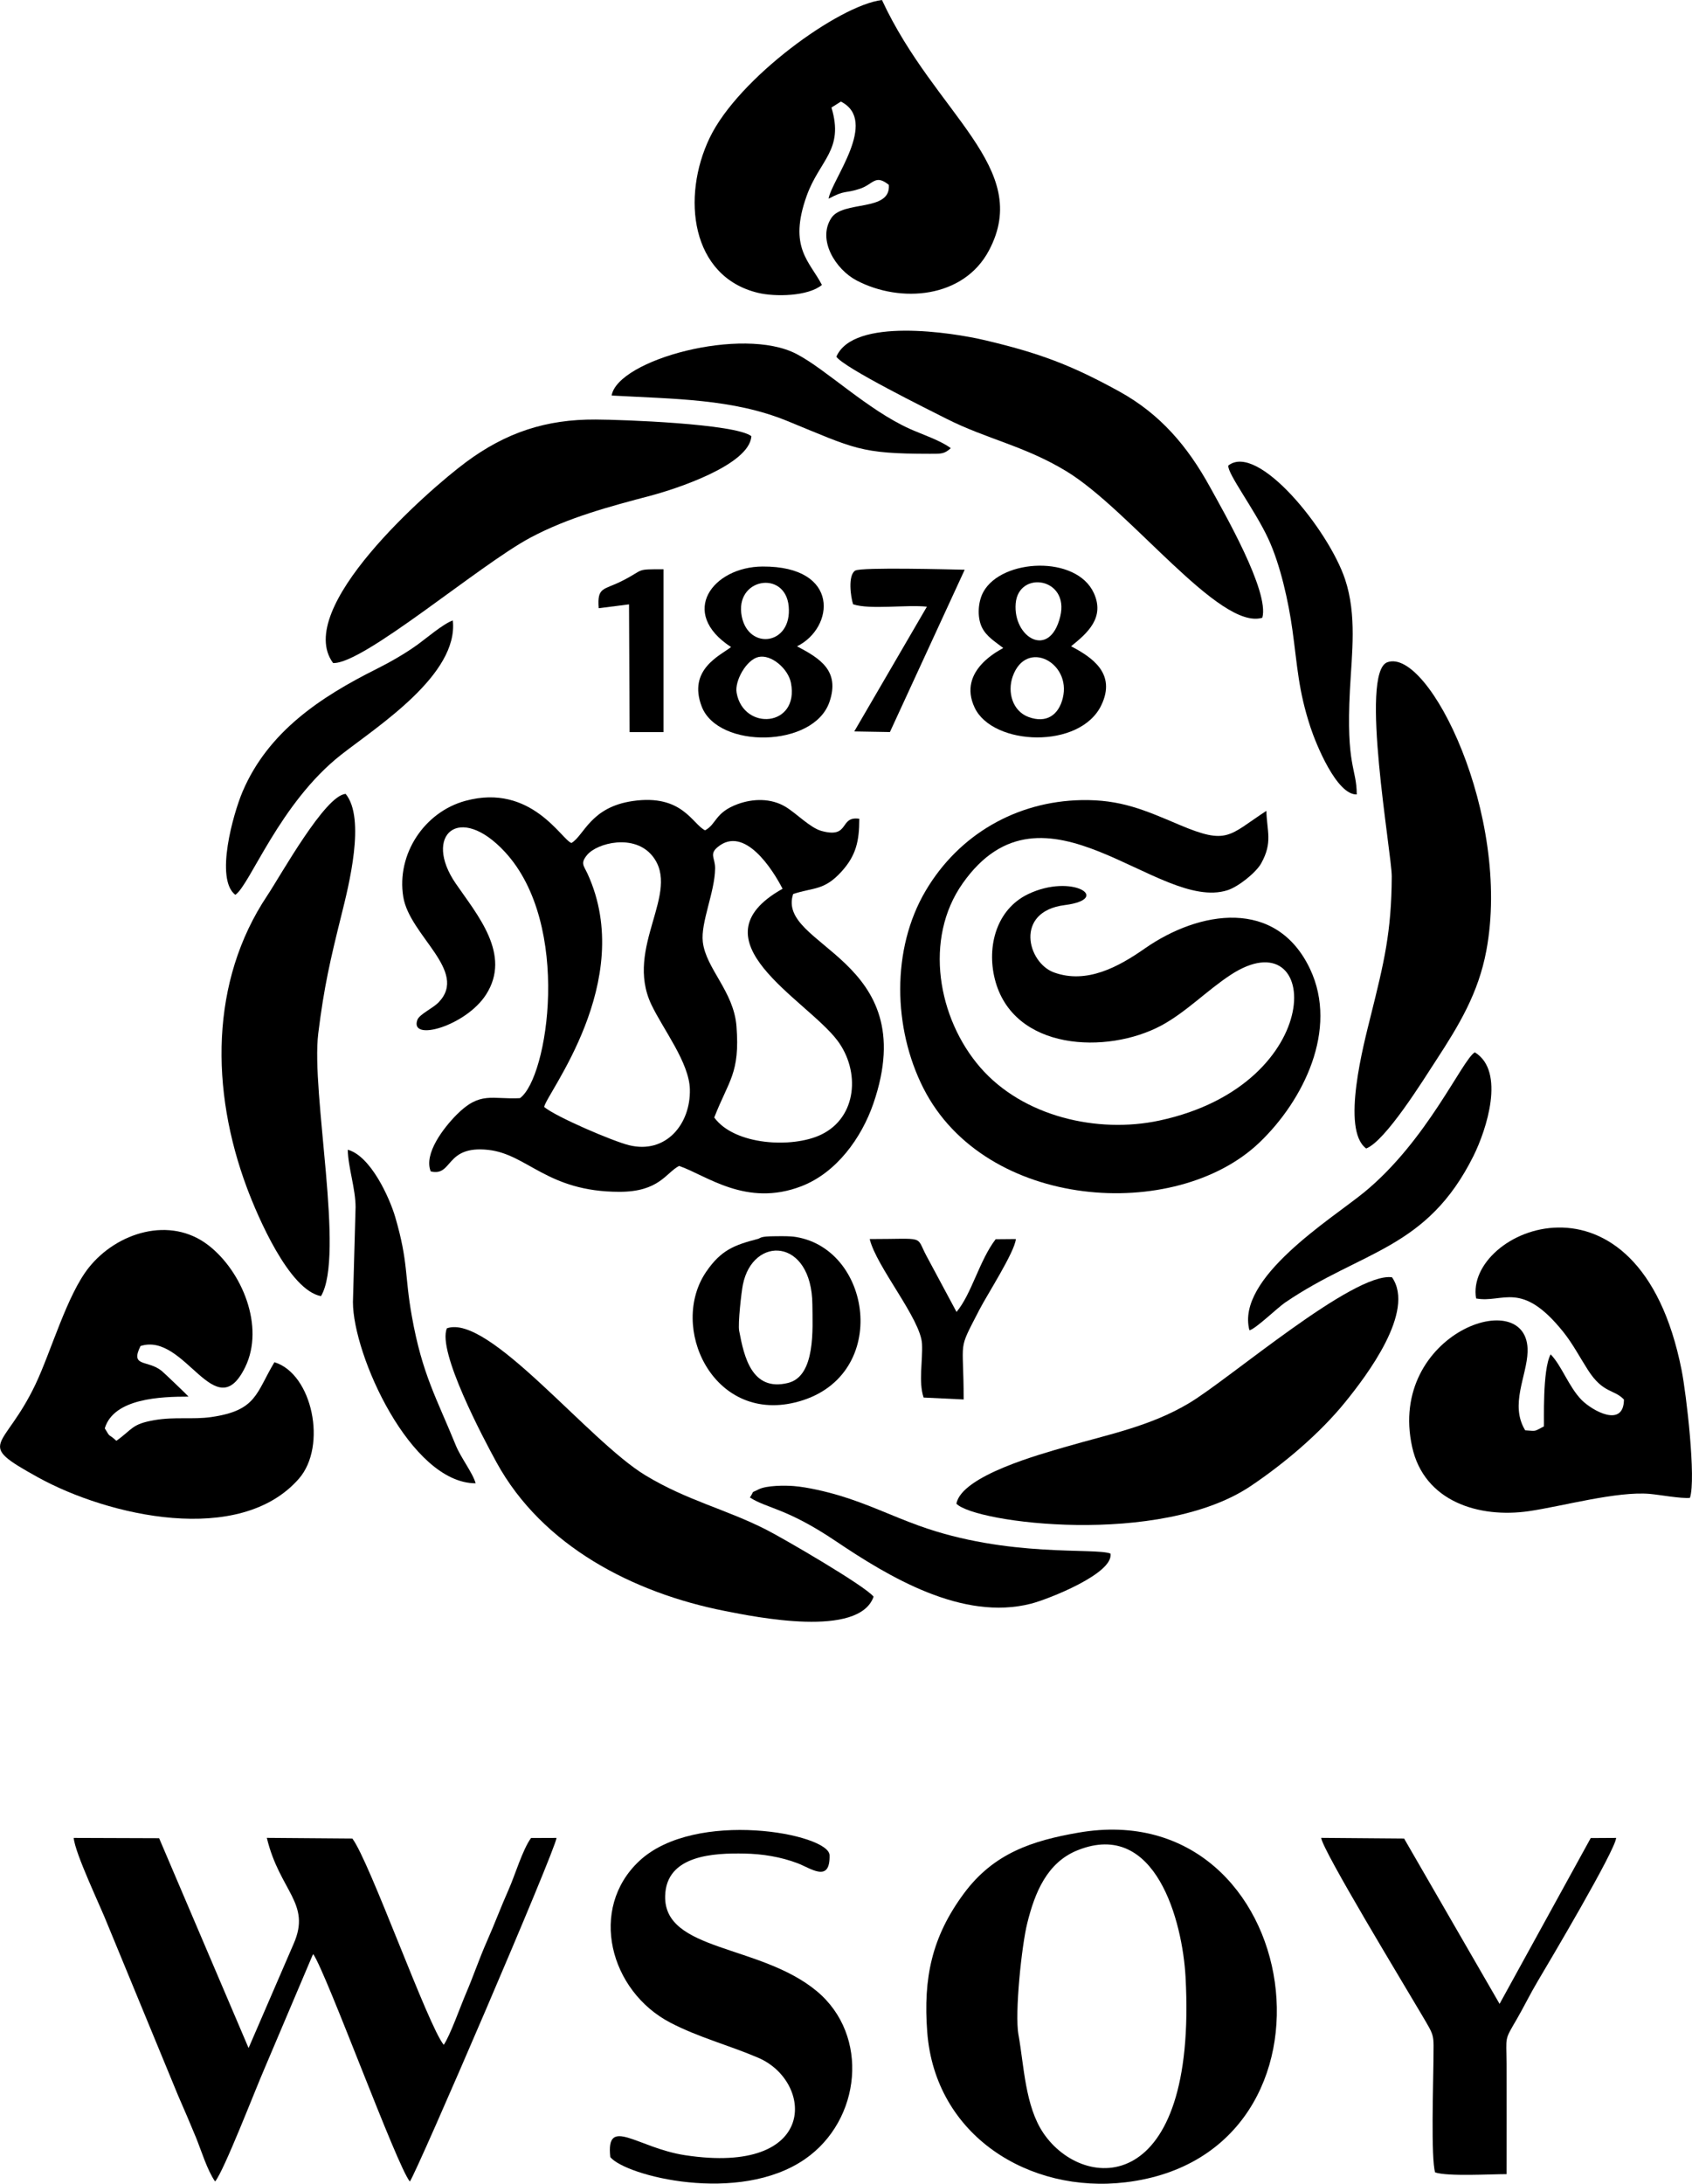 <svg width="69" height="89" viewBox="0 0 69 89" fill="none" xmlns="http://www.w3.org/2000/svg">
<g clip-path="url(#clip0_944_402)">
<path fill-rule="evenodd" clip-rule="evenodd" d="M22.192 45.117C22.235 44.633 25.971 40.011 23.963 35.617C23.805 35.272 23.659 35.19 23.94 34.847C24.339 34.358 25.866 33.96 26.61 34.891C27.794 36.37 25.454 38.601 26.56 40.937C27.043 41.955 28.106 43.303 28.133 44.395C28.167 45.821 27.149 47.045 25.65 46.673C24.986 46.508 22.682 45.523 22.193 45.117H22.192ZM31.914 36.222C28.17 38.319 32.874 40.717 34.147 42.404C35.081 43.639 34.968 45.539 33.475 46.248C32.31 46.801 29.956 46.68 29.127 45.545C29.718 44.027 30.18 43.748 30.034 41.831C29.926 40.403 28.788 39.48 28.661 38.388C28.568 37.599 29.152 36.356 29.163 35.392C29.168 34.973 28.914 34.817 29.264 34.525C30.357 33.615 31.516 35.445 31.914 36.224V36.222ZM21.203 44.756C20.063 44.816 19.585 44.46 18.619 45.433C18.089 45.968 17.273 47.022 17.565 47.741C18.475 47.962 18.14 46.67 19.911 46.864C21.513 47.039 22.309 48.569 25.252 48.573C26.886 48.576 27.155 47.798 27.694 47.518C28.803 47.897 30.43 49.216 32.688 48.343C34.107 47.793 35.13 46.387 35.617 44.973C37.664 39.023 31.63 38.59 32.345 36.436C33.181 36.159 33.602 36.306 34.313 35.526C34.913 34.867 35.042 34.278 35.042 33.369C34.204 33.248 34.68 34.19 33.499 33.865C33.034 33.737 32.473 33.141 32.022 32.874C31.436 32.528 30.709 32.542 30.083 32.772C29.145 33.117 29.224 33.591 28.753 33.84C28.227 33.582 27.827 32.356 25.808 32.646C24.079 32.895 23.828 34.042 23.304 34.357C22.904 34.229 21.667 31.91 18.982 32.638C17.303 33.093 16.164 34.814 16.445 36.55C16.7 38.135 19.112 39.576 17.89 40.847C17.643 41.104 17.099 41.337 17.018 41.571C16.7 42.473 19 41.813 19.82 40.537C20.873 38.9 19.462 37.288 18.583 36.005C17.239 34.045 18.721 32.696 20.597 34.728C23.319 37.676 22.351 43.926 21.205 44.754L21.203 44.756Z" fill="black"/>
<path fill-rule="evenodd" clip-rule="evenodd" d="M51.643 33.047C50.103 34.053 50.071 34.454 48.092 33.615C46.67 33.011 45.694 32.578 44.097 32.609C41.446 32.661 39.098 34.016 37.747 36.306C36.342 38.683 36.422 41.909 37.651 44.339C40.173 49.329 47.942 49.824 51.356 46.568C53.153 44.854 54.588 41.958 53.426 39.496C52.053 36.589 48.913 37.103 46.684 38.657C45.613 39.406 44.316 40.113 42.986 39.634C41.894 39.242 41.359 37.15 43.417 36.888C45.379 36.639 43.722 35.581 41.929 36.439C40.632 37.06 40.236 38.574 40.568 39.899C41.304 42.836 45.154 42.977 47.358 41.796C48.362 41.257 49.223 40.362 50.188 39.73C53.885 37.314 54.201 44.19 47.275 45.67C44.756 46.207 41.717 45.511 39.974 43.502C38.243 41.506 37.664 38.262 39.257 36.003C42.577 31.289 47.221 37.186 50.056 36.282C50.509 36.137 51.225 35.557 51.43 35.188C51.911 34.327 51.662 33.875 51.643 33.049V33.047Z" fill="black"/>
<path fill-rule="evenodd" clip-rule="evenodd" d="M8.772 88.909C9.135 88.475 10.4 85.192 10.776 84.329L12.741 79.699C12.747 79.688 12.761 79.658 12.774 79.639C13.329 80.453 16.183 88.275 16.714 88.909C17.029 88.461 22.652 75.398 22.695 74.905L21.656 74.909C21.308 75.385 20.998 76.438 20.743 77.009C20.428 77.715 20.174 78.404 19.858 79.116C19.543 79.825 19.302 80.548 19 81.25C18.777 81.769 18.361 82.95 18.096 83.338C17.457 82.572 15.067 75.84 14.368 74.93L10.881 74.903C11.406 77.084 12.701 77.564 11.976 79.217L10.137 83.469L6.489 74.917L3.006 74.905C3.059 75.538 4.101 77.699 4.389 78.437L7.26 85.398C7.507 85.964 7.76 86.549 7.995 87.122C8.212 87.656 8.452 88.452 8.773 88.909H8.772Z" fill="black"/>
<path fill-rule="evenodd" clip-rule="evenodd" d="M33.518 11.614C33.022 10.65 32.138 10.095 32.896 7.983C33.426 6.508 34.43 6.114 33.907 4.383L34.292 4.14C35.854 4.933 33.899 7.349 33.791 8.098C34.48 7.729 34.446 7.896 35.058 7.696C35.614 7.515 35.686 7.083 36.247 7.534C36.334 8.649 34.38 8.153 33.9 8.887C33.319 9.779 34.081 10.982 34.928 11.428C36.734 12.375 39.295 12.154 40.327 10.213C42.132 6.822 38.134 4.671 35.966 0C34.214 0.216 30.113 3.182 28.943 5.613C27.779 8.031 28.174 11.277 30.912 11.935C31.603 12.102 32.95 12.083 33.517 11.614H33.518Z" fill="black"/>
<path fill-rule="evenodd" clip-rule="evenodd" d="M11.19 55.519C10.435 56.78 10.47 57.484 8.622 57.752C7.859 57.862 7.13 57.734 6.3 57.878C5.36 58.04 5.415 58.246 4.745 58.721C4.386 58.388 4.533 58.651 4.273 58.213C4.641 56.981 6.574 56.92 7.688 56.92C7.654 56.871 6.689 55.949 6.598 55.875C6.02 55.404 5.296 55.738 5.73 54.858C7.556 54.273 8.783 58.219 10.002 55.711C10.802 54.064 9.873 51.815 8.499 50.752C6.935 49.541 4.765 50.232 3.626 51.656C2.732 52.773 2.085 55.08 1.446 56.422C0.152 59.14 -1.068 58.763 1.546 60.208C4.414 61.793 9.779 63.021 12.188 60.266C13.352 58.936 12.739 55.99 11.193 55.518L11.19 55.519Z" fill="black"/>
<path fill-rule="evenodd" clip-rule="evenodd" d="M41.533 82.933C41.375 82.051 41.663 79.286 41.894 78.371C42.2 77.143 42.692 75.907 43.949 75.406C47.139 74.133 48.225 78.323 48.347 80.578C48.831 89.543 44.199 89.359 42.553 86.941C41.803 85.84 41.759 84.182 41.535 82.933H41.533ZM43.981 74.69C42.091 75.018 40.525 75.529 39.311 77.165C37.998 78.936 37.646 80.617 37.813 82.821C38.134 87.037 41.967 89.416 45.908 88.94C55.417 87.79 53.253 73.085 43.981 74.69Z" fill="black"/>
<path fill-rule="evenodd" clip-rule="evenodd" d="M60.199 52.92C61.303 53.121 62.036 52.153 63.745 54.276C64.131 54.755 64.425 55.318 64.754 55.831C65.376 56.803 65.816 56.609 66.225 57.039C66.214 58.218 64.925 57.49 64.496 57.054C63.977 56.526 63.68 55.648 63.235 55.198C62.892 55.823 62.976 57.989 62.961 58.134C62.539 58.346 62.696 58.327 62.198 58.294C61.56 57.251 62.264 56.09 62.295 55.095C62.38 52.286 56.564 54.328 57.587 58.969C58.078 61.2 60.317 61.884 62.35 61.588C63.706 61.391 65.94 60.767 67.281 60.885C67.688 60.921 68.548 61.082 68.916 61.046C69.173 60.271 68.767 56.8 68.576 55.839C66.829 47.021 59.711 50.136 60.196 52.92H60.199Z" fill="black"/>
<path fill-rule="evenodd" clip-rule="evenodd" d="M18.224 54.138C17.823 55.067 19.718 58.632 20.246 59.596C22.113 63.01 25.824 64.918 29.55 65.654C30.827 65.906 35.031 66.765 35.625 65.074C35.285 64.636 31.93 62.689 31.245 62.342C29.571 61.493 28.028 61.161 26.317 60.126C23.982 58.713 19.928 53.531 18.224 54.136V54.138Z" fill="black"/>
<path fill-rule="evenodd" clip-rule="evenodd" d="M39.002 61.284C39.765 62.076 47.315 63.045 51.008 60.562C52.377 59.642 53.821 58.421 54.853 57.15C55.726 56.075 57.732 53.444 56.766 52.056C55.19 51.842 50.148 56.195 48.499 57.181C46.899 58.138 45.209 58.456 43.461 58.966C42.471 59.256 39.218 60.134 39.002 61.284Z" fill="black"/>
<path fill-rule="evenodd" clip-rule="evenodd" d="M55.714 46.807C56.51 46.497 58.048 44.004 58.562 43.218C59.501 41.78 60.288 40.477 60.612 38.75C61.647 33.244 58.266 26.383 56.577 26.99C55.429 27.401 56.76 34.798 56.756 35.721C56.745 37.997 56.438 39.236 55.9 41.397C55.622 42.522 54.675 46.045 55.712 46.806L55.714 46.807Z" fill="black"/>
<path fill-rule="evenodd" clip-rule="evenodd" d="M34.106 14.535C34.395 14.982 37.886 16.706 38.588 17.062C40.229 17.894 41.777 18.169 43.483 19.204C46.095 20.789 49.738 25.706 51.477 25.177C51.779 24.116 49.908 20.876 49.341 19.844C48.431 18.191 47.32 16.879 45.649 15.957C43.669 14.867 42.373 14.387 40.171 13.867C38.819 13.547 34.808 12.926 34.108 14.536L34.106 14.535Z" fill="black"/>
<path fill-rule="evenodd" clip-rule="evenodd" d="M13.09 52.825C14.069 51.181 12.677 44.557 12.979 42.115C13.215 40.214 13.466 39.132 13.925 37.287C14.223 36.091 14.918 33.361 14.097 32.357C13.264 32.397 11.434 35.699 10.902 36.495C8.562 39.993 8.581 44.431 10.073 48.419C10.501 49.559 11.781 52.578 13.09 52.825Z" fill="black"/>
<path fill-rule="evenodd" clip-rule="evenodd" d="M13.582 27.022C14.809 27.085 19.539 23.028 21.628 21.913C23.165 21.093 24.855 20.644 26.528 20.203C27.518 19.942 30.569 18.957 30.641 17.776C29.971 17.265 25.345 17.103 24.291 17.098C22.269 17.087 20.635 17.624 18.998 18.839C17.421 20.011 11.956 24.814 13.582 27.02V27.022Z" fill="black"/>
<path fill-rule="evenodd" clip-rule="evenodd" d="M24.886 87.912C25.505 88.675 30.129 89.865 32.832 87.992C35.117 86.409 35.478 82.952 33.305 81.148C31 79.234 27.07 79.54 27.125 77.273C27.164 75.595 29.123 75.519 30.365 75.543C31.094 75.557 31.836 75.677 32.52 75.935C33.067 76.141 33.858 76.756 33.83 75.609C33.808 74.731 28.354 73.717 26.075 75.841C23.986 77.788 24.863 81.148 27.341 82.437C28.498 83.039 29.74 83.359 30.923 83.866C33.177 84.833 33.399 88.669 27.934 87.836C25.986 87.538 24.703 86.21 24.888 87.912H24.886Z" fill="black"/>
<path fill-rule="evenodd" clip-rule="evenodd" d="M58.525 88.538C59.049 88.71 60.769 88.608 61.437 88.608C61.437 87.109 61.443 85.61 61.437 84.111C61.432 82.966 61.336 83.183 61.858 82.287C62.132 81.814 62.406 81.255 62.693 80.772C63.17 79.97 65.865 75.426 65.907 74.905L64.87 74.911L61.153 81.669L57.259 74.93L53.879 74.903C53.923 75.398 57.254 80.879 57.984 82.122C58.531 83.051 58.46 82.875 58.456 84.003C58.451 84.822 58.348 87.989 58.525 88.537V88.538Z" fill="black"/>
<path fill-rule="evenodd" clip-rule="evenodd" d="M30.583 61.032C31.286 61.485 32.074 61.457 34.082 62.809C36.253 64.269 39.248 66.075 42.045 65.359C42.742 65.181 45.433 64.123 45.284 63.316C44.659 63.069 41.107 63.494 37.473 62.18C36.347 61.774 35.388 61.296 34.226 60.95C33.685 60.789 32.934 60.611 32.373 60.565C32.024 60.537 31.259 60.532 30.926 60.704C30.586 60.879 30.791 60.713 30.581 61.032H30.583Z" fill="black"/>
<path fill-rule="evenodd" clip-rule="evenodd" d="M50.952 54.216C51.191 54.174 52.086 53.306 52.408 53.085C55.546 50.95 58.187 50.93 60.09 47.108C60.613 46.056 61.405 43.661 60.144 42.888C59.639 43.174 58.201 46.497 55.616 48.605C54.28 49.693 50.389 52.091 50.952 54.216Z" fill="black"/>
<path fill-rule="evenodd" clip-rule="evenodd" d="M50.09 18.973C50.051 19.305 51.169 20.772 51.717 21.949C52.214 23.014 52.544 24.518 52.704 25.667C52.916 27.195 52.941 28.113 53.44 29.637C53.67 30.336 54.512 32.403 55.328 32.378C55.328 31.299 54.886 31.248 55.05 28.124C55.13 26.615 55.336 25.065 54.853 23.612C54.186 21.607 51.297 18.021 50.09 18.974V18.973Z" fill="black"/>
<path fill-rule="evenodd" clip-rule="evenodd" d="M24.944 16.12C27.478 16.263 29.883 16.247 32.107 17.158C34.873 18.289 35.073 18.494 37.921 18.495C38.394 18.495 38.504 18.505 38.773 18.267C38.386 17.964 37.59 17.698 37.106 17.481C35.377 16.703 33.694 15.058 32.481 14.426C30.28 13.278 25.193 14.662 24.942 16.12H24.944Z" fill="black"/>
<path fill-rule="evenodd" clip-rule="evenodd" d="M9.595 36.469C10.188 36.087 11.4 32.725 13.922 30.752C15.405 29.593 18.705 27.491 18.466 25.287C18.074 25.424 17.407 25.998 17.026 26.273C16.528 26.634 15.909 26.987 15.352 27.266C13.081 28.402 10.935 29.815 9.891 32.266C9.514 33.155 8.757 35.819 9.595 36.469Z" fill="black"/>
<path fill-rule="evenodd" clip-rule="evenodd" d="M14.5 49.213L14.393 53.066C14.393 55.228 16.75 60.449 19.396 60.453C19.285 60.039 18.791 59.407 18.589 58.91C17.805 56.981 17.22 56.022 16.796 53.649C16.49 51.94 16.661 51.477 16.122 49.616C15.887 48.81 15.115 47.111 14.182 46.858C14.196 47.584 14.501 48.439 14.501 49.213H14.5Z" fill="black"/>
<path fill-rule="evenodd" clip-rule="evenodd" d="M30.144 54.245C30.087 53.944 30.235 52.655 30.294 52.362C30.698 50.341 33.106 50.438 33.129 53.17C33.137 54.149 33.267 56.082 32.139 56.362C30.658 56.729 30.341 55.288 30.145 54.246L30.144 54.245ZM30.889 50.497C29.948 50.742 29.406 50.946 28.803 51.825C27.265 54.068 29.057 57.964 32.407 57.162C36.318 56.227 35.623 50.936 32.462 50.415C32.202 50.372 31.903 50.382 31.63 50.383C30.949 50.386 31.048 50.457 30.889 50.498V50.497Z" fill="black"/>
<path fill-rule="evenodd" clip-rule="evenodd" d="M43.342 28.446C43.172 29.143 42.673 29.493 41.941 29.221C41.289 28.978 41.073 28.208 41.298 27.57C41.848 26.02 43.696 27.001 43.342 28.444V28.446ZM43.236 25.126C43.624 23.538 41.535 23.231 41.42 24.594C41.303 25.98 42.805 26.889 43.236 25.126ZM40.913 26.41C40.839 26.467 39.015 27.305 39.749 28.846C40.492 30.402 44.049 30.547 44.913 28.739C45.531 27.448 44.533 26.788 43.679 26.339C44.354 25.797 45.062 25.17 44.608 24.173C43.9 22.618 40.855 22.765 40.105 24.118C39.881 24.521 39.843 25.142 40.037 25.556C40.221 25.945 40.601 26.164 40.911 26.409L40.913 26.41Z" fill="black"/>
<path fill-rule="evenodd" clip-rule="evenodd" d="M30.039 28.231C29.954 27.751 30.437 26.886 30.932 26.776C31.452 26.659 32.142 27.253 32.255 27.831C32.605 29.634 30.316 29.804 30.039 28.233V28.231ZM30.25 25.126C29.937 23.563 32.025 23.212 32.163 24.712C32.309 26.29 30.529 26.519 30.25 25.126ZM29.815 26.369C29.383 26.711 28.031 27.281 28.618 28.8C29.287 30.527 33.179 30.486 33.825 28.609C34.265 27.33 33.428 26.829 32.504 26.341C34.022 25.591 34.285 23.073 31.098 23.089C29.076 23.099 27.652 24.965 29.813 26.371L29.815 26.369Z" fill="black"/>
<path fill-rule="evenodd" clip-rule="evenodd" d="M37.666 56.958L39.298 57.036C39.298 54.476 39.032 55.143 39.935 53.388C40.25 52.776 41.38 51.029 41.427 50.498L40.603 50.505C39.94 51.368 39.618 52.747 39.007 53.468L37.776 51.174C37.328 50.336 37.782 50.498 35.467 50.498C35.738 51.631 37.552 53.755 37.6 54.776C37.633 55.469 37.451 56.313 37.664 56.958H37.666Z" fill="black"/>
<path fill-rule="evenodd" clip-rule="evenodd" d="M34.791 24.628C35.474 24.857 36.978 24.636 37.799 24.726L34.837 29.81L36.291 29.835L39.34 23.22C38.88 23.211 35.114 23.107 34.876 23.255C34.572 23.442 34.688 24.323 34.79 24.63L34.791 24.628Z" fill="black"/>
<path fill-rule="evenodd" clip-rule="evenodd" d="M24.416 24.788L25.652 24.631L25.675 29.837H27.059V23.2C25.89 23.2 26.31 23.195 25.392 23.664C24.617 24.061 24.346 23.899 24.415 24.786L24.416 24.788Z" fill="black"/>
</g>
<defs>
<clipPath id="clip0_944_402">
<rect width="69" height="89" fill="white"/>
</clipPath>
</defs>
</svg>
